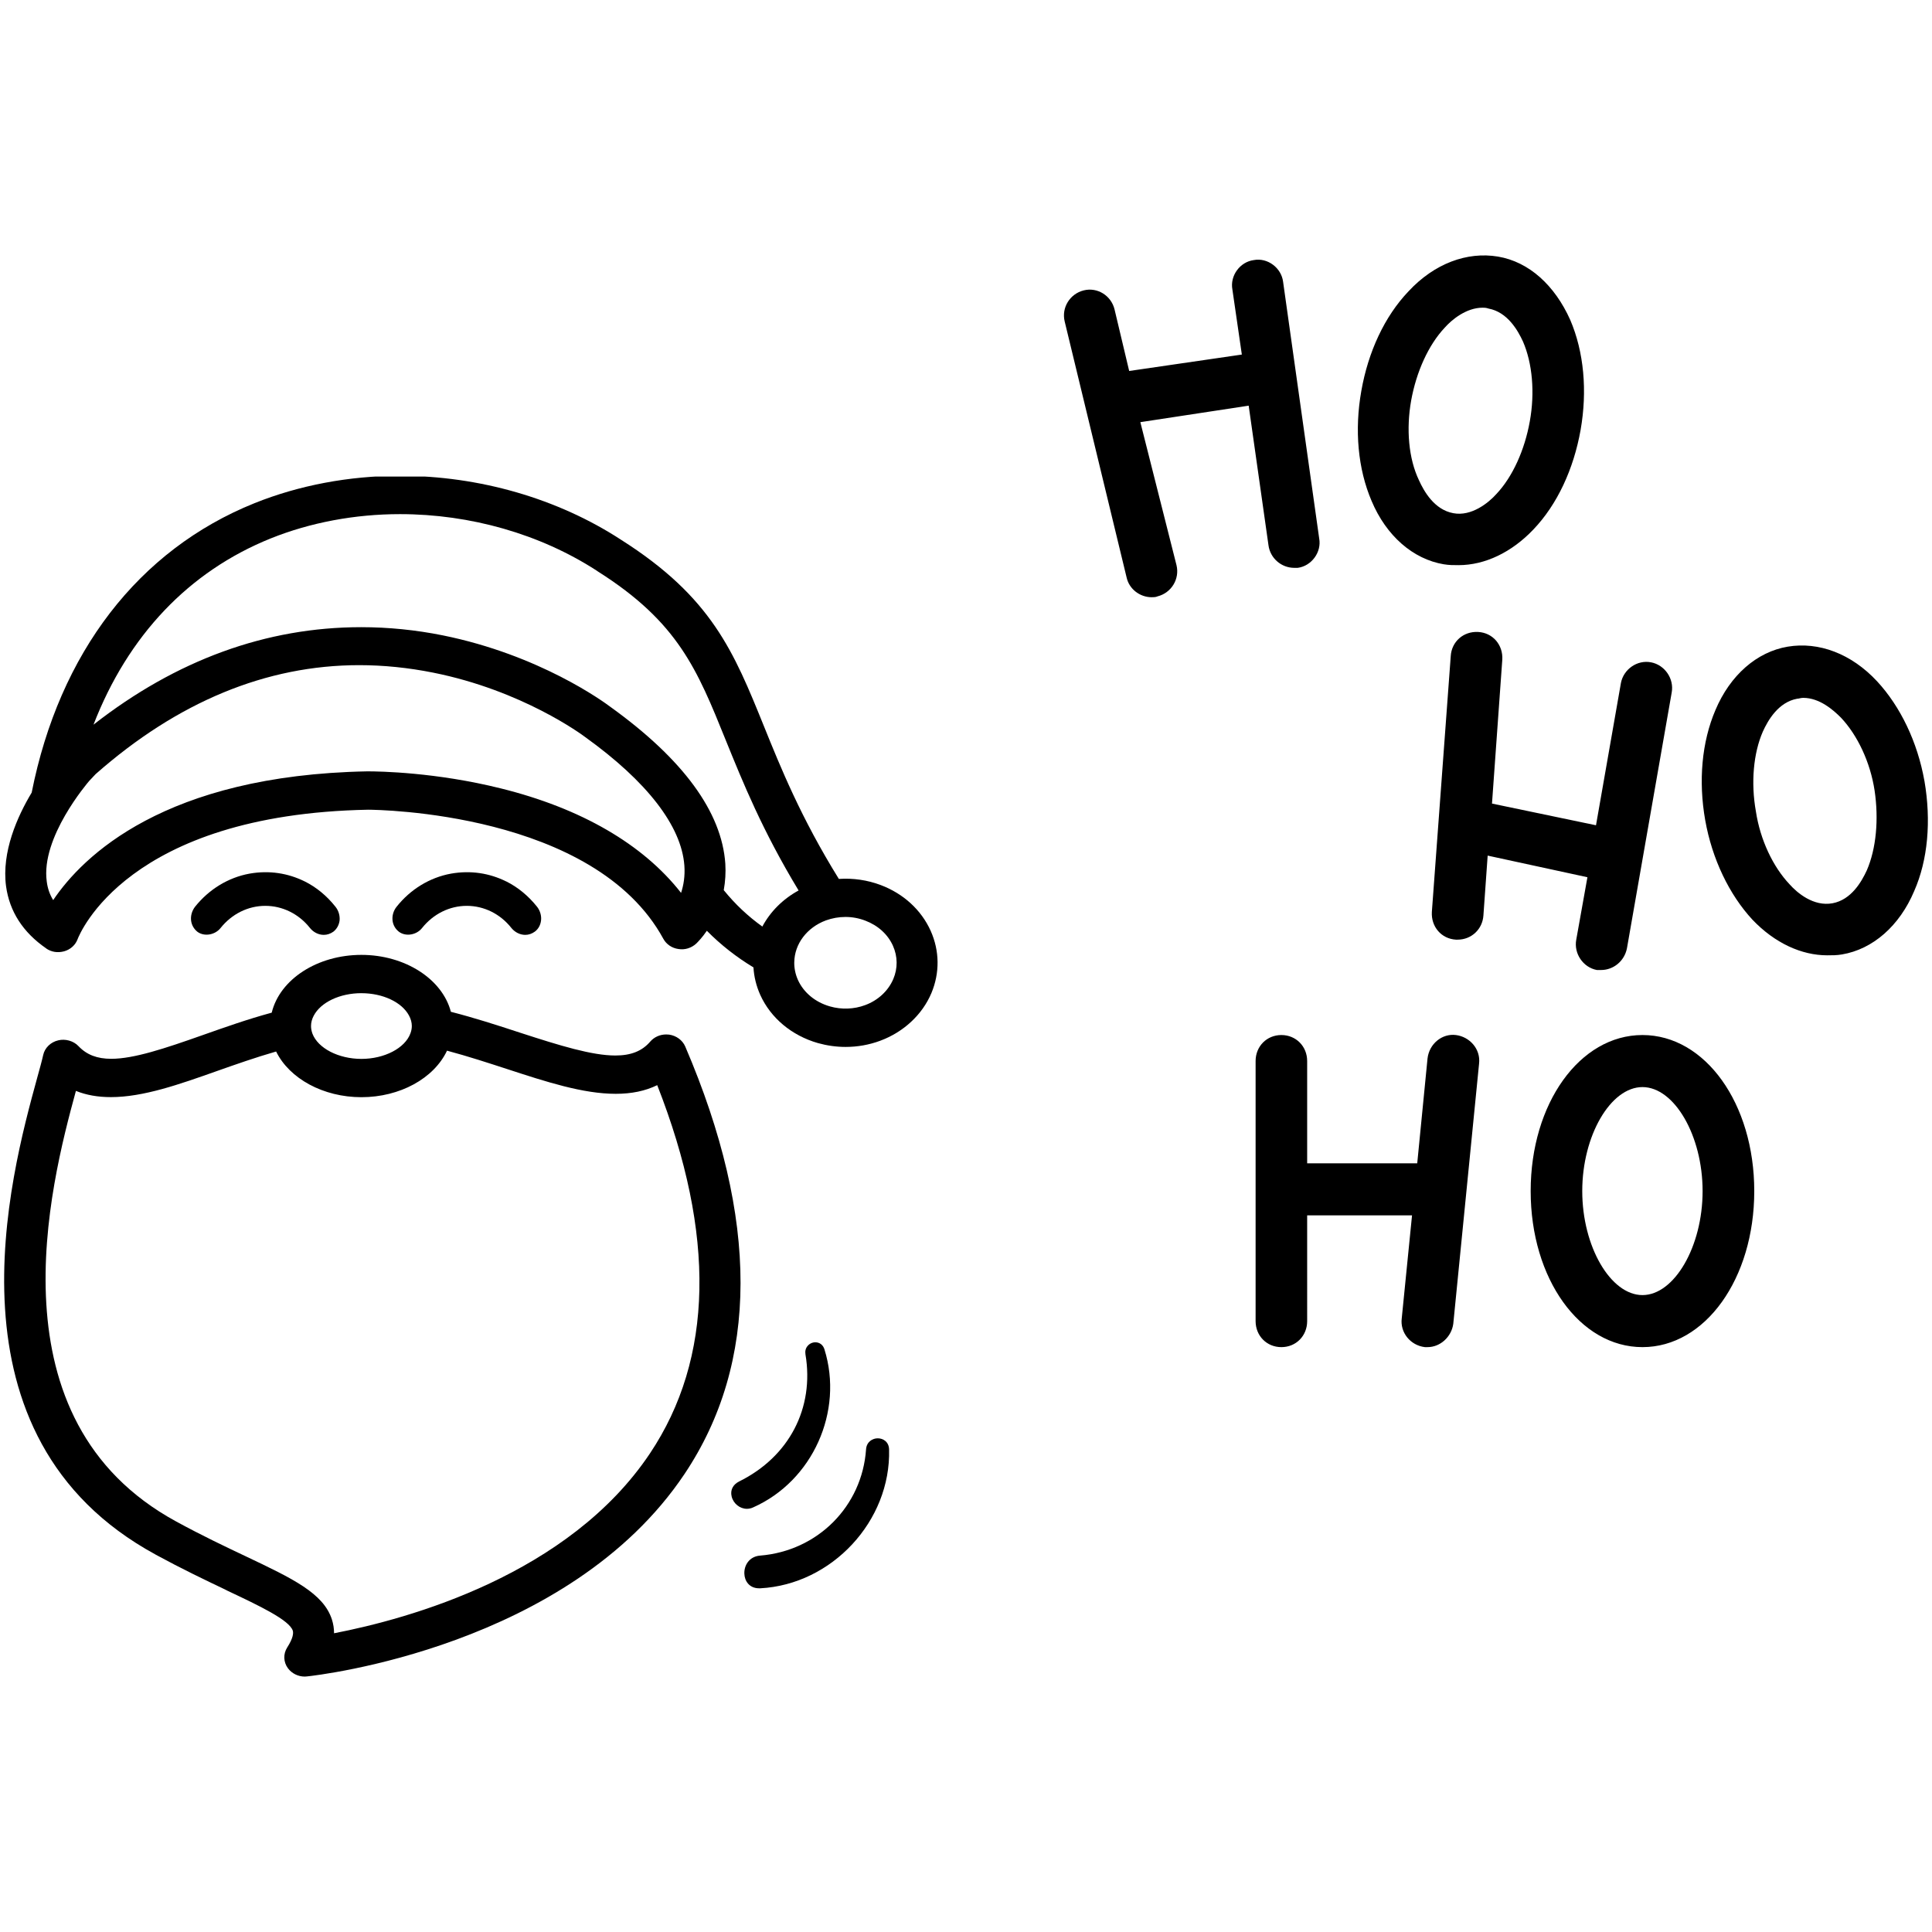 <svg xmlns:inkscape="http://www.inkscape.org/namespaces/inkscape" xmlns:sodipodi="http://sodipodi.sourceforge.net/DTD/sodipodi-0.dtd" xmlns="http://www.w3.org/2000/svg" xmlns:svg="http://www.w3.org/2000/svg" xmlns:rdf="http://www.w3.org/1999/02/22-rdf-syntax-ns#" xmlns:cc="http://creativecommons.org/ns#" xmlns:dc="http://purl.org/dc/elements/1.1/" width="128" viewBox="0 0 96 27.5" height="128" preserveAspectRatio="xMidYMid" id="svg33" sodipodi:docname="dostronki4.svg" inkscape:version="1.3 (0e150ed6c4, 2023-07-21)"><defs id="defs11"><clipPath id="7cba07cd0e"><path d="m 340,55.008 h 46.867 V 84 H 340 Z m 0,0" clip-rule="nonzero" id="path2"></path></clipPath><clipPath id="40e5be6d32"><path d="m 340,78 h 37 v 36.676 h -37 z m 0,0" clip-rule="nonzero" id="path5"></path></clipPath><clipPath id="10394c85ff"><path d="M 392.785,44 H 436 v 54.266 h -43.215 z m 0,0" clip-rule="nonzero" id="path8"></path></clipPath></defs><g id="g1" transform="translate(0.207,3.636)"><g clip-path="url(#7cba07cd0e)" id="g15" transform="translate(-340.271,-69.214)"><path fill="#000000" d="m 342.359,78.457 c 0.254,0.172 0.555,0.23 0.891,0.141 0.312,-0.086 0.562,-0.312 0.668,-0.598 0.098,-0.254 2.473,-6.211 14.445,-6.438 0.457,0.004 11.234,0.117 14.664,6.418 0.148,0.27 0.426,0.461 0.75,0.504 0.316,0.051 0.633,-0.043 0.883,-0.27 0.098,-0.098 0.305,-0.309 0.527,-0.637 0.695,0.703 1.473,1.312 2.316,1.82 0.027,0.465 0.141,0.926 0.336,1.363 0.52,1.152 1.562,2.023 2.867,2.398 0.449,0.125 0.91,0.191 1.375,0.191 0.59,0 1.168,-0.102 1.715,-0.305 1.164,-0.43 2.098,-1.297 2.551,-2.375 0.418,-1 0.406,-2.098 -0.039,-3.09 -0.469,-1.039 -1.348,-1.844 -2.48,-2.273 -0.664,-0.25 -1.371,-0.352 -2.082,-0.305 -1.891,-3.051 -2.898,-5.551 -3.715,-7.57 -1.508,-3.727 -2.598,-6.422 -7.105,-9.281 -3.145,-2.051 -7.051,-3.18 -10.992,-3.18 -2.52,0 -5.02,0.473 -7.23,1.363 -5.758,2.32 -9.688,7.43 -11.066,14.379 -0.715,1.191 -1.5,2.949 -1.273,4.652 0.172,1.254 0.84,2.293 1.996,3.09 z m 33.746,-4.211 c -0.176,-2.57 -2.094,-5.191 -5.703,-7.789 -0.348,-0.262 -3.527,-2.586 -8.34,-3.559 -1.34,-0.27 -2.703,-0.406 -4.051,-0.406 -4.719,0 -9.188,1.629 -13.301,4.844 1.715,-4.426 4.734,-7.613 8.805,-9.254 1.961,-0.789 4.18,-1.207 6.426,-1.207 3.5,0 6.961,0.992 9.762,2.801 l 0.074,0.051 c 3.98,2.52 4.926,4.855 6.352,8.387 0.855,2.105 1.816,4.484 3.617,7.461 -0.777,0.422 -1.406,1.051 -1.801,1.793 -0.711,-0.508 -1.344,-1.102 -1.918,-1.809 0.078,-0.434 0.105,-0.871 0.078,-1.312 z M 344.5,70.129 l 0.316,-0.336 c 4.074,-3.59 8.48,-5.414 13.098,-5.414 1.203,0 2.438,0.125 3.668,0.371 4.445,0.887 7.418,3.094 7.566,3.207 3.074,2.211 4.777,4.418 4.922,6.379 0.039,0.535 -0.043,0.992 -0.164,1.359 -1.887,-2.414 -4.965,-4.203 -8.953,-5.191 -3.234,-0.805 -6.035,-0.848 -6.629,-0.848 0,0 -0.004,0 -0.004,0 -10.086,0.191 -14.152,4.227 -15.613,6.398 -0.172,-0.277 -0.277,-0.582 -0.32,-0.926 -0.301,-2.188 2.023,-4.891 2.113,-5 z m 35.031,9.012 c 0.012,-0.91 0.629,-1.727 1.57,-2.078 0.312,-0.113 0.641,-0.172 0.973,-0.172 0.34,0 0.672,0.062 0.988,0.184 0.629,0.238 1.117,0.68 1.371,1.246 0.238,0.531 0.246,1.117 0.019,1.652 -0.25,0.59 -0.762,1.066 -1.406,1.301 -0.547,0.203 -1.168,0.227 -1.742,0.062 -0.727,-0.207 -1.305,-0.684 -1.59,-1.312 -0.129,-0.289 -0.188,-0.586 -0.184,-0.883 z m 0,0" fill-opacity="1" fill-rule="nonzero" id="path13"></path></g><path fill="#000000" d="m 14.932,5.911 c -0.828,-0.41 -1.758,-0.559 -2.738,-0.387 -1.055,0.191 -2.016,0.777 -2.711,1.648 -0.152,0.199 -0.223,0.445 -0.195,0.684 0.027,0.223 0.141,0.422 0.32,0.562 0.34,0.246 0.871,0.156 1.148,-0.195 0.559,-0.699 1.367,-1.098 2.219,-1.098 0.855,0 1.664,0.398 2.219,1.098 0.172,0.215 0.426,0.344 0.688,0.344 0.168,0 0.328,-0.055 0.473,-0.156 0.172,-0.133 0.281,-0.328 0.312,-0.555 0.023,-0.238 -0.047,-0.488 -0.203,-0.684 -0.43,-0.543 -0.945,-0.969 -1.531,-1.262 z m 0,0" fill-opacity="1" fill-rule="nonzero" id="path17"></path><path fill="#000000" d="m 24.943,5.911 c -0.828,-0.41 -1.758,-0.559 -2.738,-0.387 -1.055,0.191 -2.016,0.777 -2.707,1.648 -0.156,0.195 -0.227,0.445 -0.199,0.684 0.027,0.227 0.141,0.422 0.324,0.562 0.34,0.246 0.871,0.156 1.145,-0.195 0.559,-0.699 1.367,-1.098 2.219,-1.098 0.855,0 1.664,0.398 2.219,1.102 0.172,0.211 0.426,0.34 0.688,0.34 0.168,0 0.328,-0.055 0.473,-0.16 0.176,-0.129 0.281,-0.324 0.309,-0.547 0.031,-0.234 -0.043,-0.492 -0.195,-0.688 -0.434,-0.543 -0.949,-0.969 -1.535,-1.262 z m 0,0" fill-opacity="1" fill-rule="nonzero" id="path19"></path><g clip-path="url(#40e5be6d32)" id="g23" transform="translate(-340.271,-69.214)"><path fill="#000000" d="m 347.793,108.574 c 1.293,0.703 2.445,1.254 3.461,1.738 l 0.113,0.059 c 1.582,0.746 3.07,1.453 3.246,1.984 0.035,0.121 0.023,0.367 -0.281,0.84 -0.199,0.316 -0.188,0.719 0.039,1.027 0.191,0.258 0.504,0.414 0.836,0.414 l 0.113,-0.008 c 0.527,-0.055 13.004,-1.465 18.758,-10.059 3.699,-5.527 3.711,-12.672 0.035,-21.242 -0.137,-0.316 -0.445,-0.539 -0.801,-0.59 l -0.145,-0.008 c -0.309,0 -0.598,0.129 -0.793,0.355 -0.406,0.473 -0.957,0.691 -1.734,0.691 -1.156,0 -2.746,-0.488 -4.707,-1.125 -1.203,-0.395 -2.305,-0.75 -3.465,-1.047 -0.426,-1.629 -2.281,-2.828 -4.445,-2.828 -2.191,0 -4.055,1.215 -4.457,2.871 -1.195,0.324 -2.32,0.723 -3.414,1.109 -1.898,0.672 -3.438,1.184 -4.559,1.184 -0.703,0 -1.219,-0.199 -1.625,-0.625 -0.246,-0.266 -0.656,-0.379 -1.008,-0.293 -0.375,0.086 -0.672,0.371 -0.75,0.73 -0.059,0.27 -0.164,0.648 -0.297,1.129 -1.336,4.875 -4.887,17.832 5.879,23.691 z m 10.23,-27.895 c 1.059,0 2.008,0.445 2.363,1.109 0.094,0.172 0.141,0.348 0.141,0.523 0,0.121 -0.023,0.242 -0.07,0.367 -0.27,0.734 -1.293,1.266 -2.434,1.266 -1.137,0 -2.156,-0.527 -2.434,-1.254 -0.047,-0.133 -0.07,-0.254 -0.07,-0.379 0,-0.172 0.043,-0.34 0.133,-0.512 0.352,-0.672 1.305,-1.121 2.371,-1.121 z m -14.188,4.855 c 0.516,0.207 1.09,0.309 1.738,0.309 1.613,0 3.402,-0.633 5.297,-1.305 0.895,-0.316 1.895,-0.668 2.914,-0.961 0.664,1.352 2.348,2.27 4.238,2.27 1.914,0 3.605,-0.934 4.254,-2.312 1.051,0.281 2.074,0.617 2.988,0.914 1.938,0.633 3.766,1.23 5.395,1.23 0.789,0 1.469,-0.141 2.062,-0.43 2.914,7.426 2.793,13.582 -0.363,18.301 -4.035,6.031 -11.973,8.215 -15.695,8.934 0,-0.234 -0.035,-0.457 -0.105,-0.68 -0.422,-1.312 -1.949,-2.035 -4.277,-3.141 -1.023,-0.484 -2.184,-1.035 -3.465,-1.734 -9.27,-5.047 -6.273,-16.668 -4.98,-21.395 z m 0,0" fill-opacity="1" fill-rule="nonzero" id="path21"></path></g><path fill="#000000" d="m 36.514,35.731 c -0.305,0.152 -0.441,0.43 -0.367,0.738 0.082,0.352 0.406,0.617 0.758,0.617 0.105,0 0.215,-0.023 0.32,-0.074 2.945,-1.312 4.496,-4.758 3.535,-7.848 -0.066,-0.219 -0.238,-0.352 -0.453,-0.352 -0.145,0 -0.289,0.066 -0.383,0.18 -0.098,0.109 -0.133,0.258 -0.109,0.414 0.453,2.676 -0.812,5.098 -3.301,6.324 z m 0,0" fill-opacity="1" fill-rule="nonzero" id="path25"></path><path fill="#000000" d="m 37.514,41.036 c 0.019,0 0.035,0 0.055,0 3.562,-0.188 6.496,-3.348 6.402,-6.898 -0.008,-0.383 -0.297,-0.555 -0.562,-0.555 -0.262,0 -0.555,0.172 -0.582,0.547 -0.195,2.832 -2.406,5.051 -5.266,5.281 -0.535,0.043 -0.801,0.484 -0.781,0.902 0.012,0.359 0.246,0.723 0.734,0.723 z m 0,0" fill-opacity="1" fill-rule="nonzero" id="path27"></path><g clip-path="url(#10394c85ff)" id="g31" transform="translate(-340.271,-69.214)"><path fill="#000000" d="m 396.727,52.305 5.383,-0.82 0.984,6.938 c 0.086,0.645 0.641,1.121 1.281,1.121 0.043,0 0.129,0 0.172,0 0.684,-0.09 1.195,-0.777 1.066,-1.465 l -1.793,-12.75 c -0.086,-0.691 -0.77,-1.207 -1.453,-1.078 -0.684,0.086 -1.195,0.773 -1.066,1.465 l 0.469,3.23 -5.598,0.816 -0.727,-3.059 c -0.168,-0.688 -0.852,-1.117 -1.535,-0.945 -0.684,0.172 -1.113,0.859 -0.941,1.551 l 3.074,12.707 c 0.129,0.602 0.684,0.988 1.242,0.988 0.082,0 0.211,0 0.297,-0.043 0.684,-0.172 1.109,-0.859 0.941,-1.551 z m 15.082,7.062 c 0.254,0.043 0.469,0.043 0.727,0.043 1.324,0 2.648,-0.645 3.715,-1.766 1.195,-1.246 2.008,-3.016 2.352,-4.953 0.34,-1.938 0.168,-3.875 -0.516,-5.469 C 417.316,45.5 416.035,44.336 414.5,44.078 c -1.539,-0.258 -3.164,0.344 -4.445,1.723 -1.195,1.25 -2.008,3.016 -2.348,4.953 -0.344,1.938 -0.172,3.875 0.512,5.469 0.727,1.727 2.051,2.887 3.59,3.145 z m -1.625,-8.141 c 0.258,-1.422 0.855,-2.754 1.668,-3.617 0.34,-0.387 1.066,-0.992 1.879,-0.992 0.086,0 0.172,0 0.297,0.043 0.941,0.176 1.453,1.078 1.711,1.637 0.469,1.078 0.598,2.543 0.34,3.965 -0.254,1.422 -0.852,2.758 -1.664,3.617 -0.387,0.434 -1.238,1.121 -2.137,0.949 -0.941,-0.172 -1.453,-1.078 -1.707,-1.637 -0.516,-1.078 -0.641,-2.543 -0.387,-3.965 z m 8.758,23.691 -0.555,3.102 c -0.129,0.691 0.34,1.379 1.023,1.508 0.086,0 0.172,0 0.215,0 0.598,0 1.152,-0.43 1.281,-1.078 l 2.223,-12.707 c 0.129,-0.688 -0.344,-1.375 -1.027,-1.504 -0.684,-0.133 -1.367,0.344 -1.496,1.031 l -1.238,7.066 -5.168,-1.078 0.512,-7.152 c 0.043,-0.73 -0.469,-1.332 -1.195,-1.375 -0.727,-0.043 -1.324,0.473 -1.367,1.203 l -0.938,12.707 c -0.043,0.734 0.469,1.336 1.195,1.379 0.043,0 0.086,0 0.086,0 0.684,0 1.238,-0.516 1.281,-1.207 l 0.211,-2.969 z m 16.746,-4.781 c -0.344,-1.938 -1.195,-3.703 -2.352,-4.953 -1.281,-1.379 -2.902,-1.98 -4.441,-1.723 -1.539,0.258 -2.863,1.422 -3.59,3.145 -0.684,1.594 -0.852,3.531 -0.512,5.469 0.344,1.941 1.195,3.707 2.352,4.957 1.109,1.16 2.434,1.766 3.715,1.766 0.258,0 0.469,0 0.727,-0.043 1.539,-0.258 2.863,-1.422 3.59,-3.145 0.684,-1.551 0.852,-3.492 0.512,-5.473 z m -2.863,4.438 c -0.258,0.559 -0.77,1.465 -1.707,1.637 -0.941,0.172 -1.754,-0.516 -2.137,-0.949 -0.812,-0.859 -1.453,-2.195 -1.668,-3.617 -0.254,-1.422 -0.125,-2.887 0.344,-3.961 0.254,-0.562 0.77,-1.465 1.707,-1.637 0.086,0 0.172,-0.043 0.301,-0.043 0.812,0 1.496,0.602 1.879,0.988 0.812,0.863 1.453,2.199 1.668,3.621 0.211,1.418 0.082,2.883 -0.387,3.961 z m -20.418,8.184 c -0.684,-0.086 -1.324,0.43 -1.41,1.164 l -0.512,5.211 h -5.469 v -5.082 c 0,-0.73 -0.555,-1.293 -1.281,-1.293 -0.727,0 -1.281,0.562 -1.281,1.293 v 12.922 c 0,0.734 0.555,1.293 1.281,1.293 0.727,0 1.281,-0.559 1.281,-1.293 V 91.719 h 5.211 l -0.512,5.125 c -0.086,0.691 0.426,1.336 1.152,1.422 0.043,0 0.086,0 0.129,0 0.641,0 1.195,-0.516 1.281,-1.164 l 1.281,-12.922 c 0.086,-0.73 -0.469,-1.336 -1.152,-1.422 z m 9.27,0 c -3.117,0 -5.555,3.402 -5.555,7.754 0,4.352 2.438,7.754 5.555,7.754 3.117,0 5.555,-3.402 5.555,-7.754 0,-4.352 -2.438,-7.754 -5.555,-7.754 z m 0,12.922 c -1.582,0 -2.992,-2.41 -2.992,-5.168 0,-2.758 1.41,-5.168 2.992,-5.168 1.582,0 2.988,2.41 2.988,5.168 0,2.758 -1.406,5.168 -2.988,5.168 z m 0,0" fill-opacity="1" fill-rule="nonzero" id="path29"></path></g></g></svg>